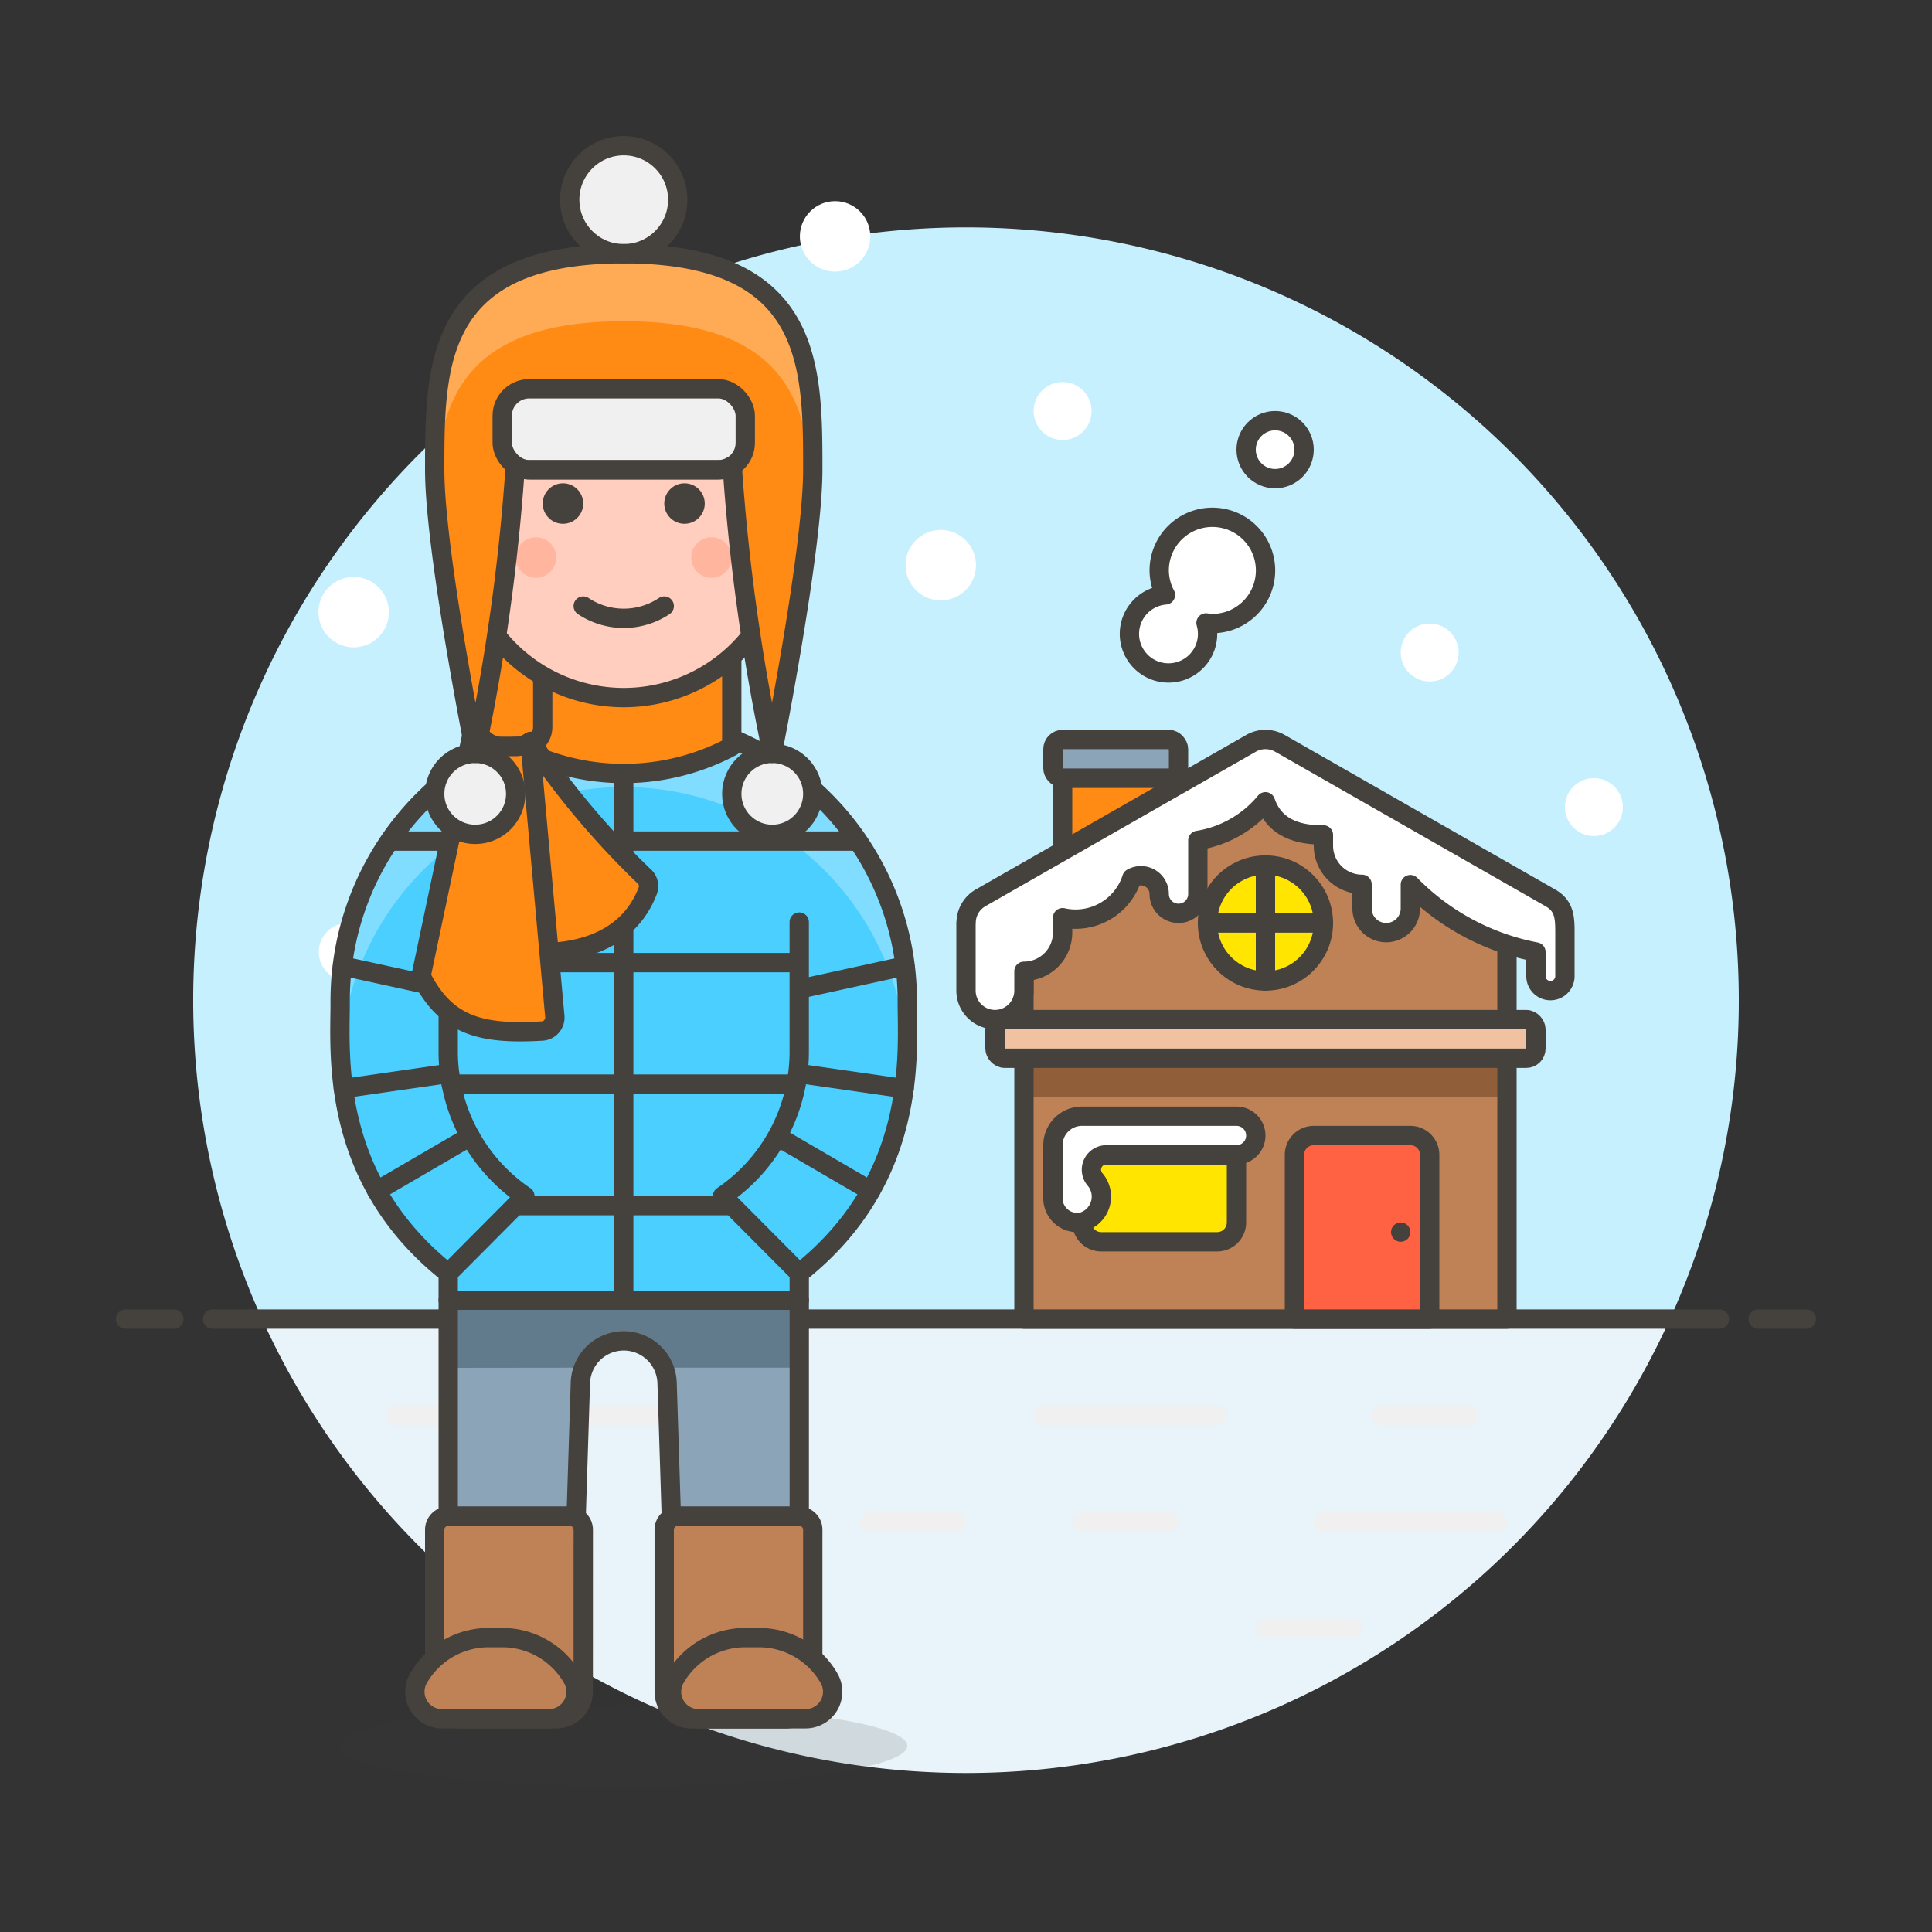 <svg xmlns="http://www.w3.org/2000/svg" viewBox="0 0 100 100" height="400" width="400"><rect x="0" y="0" width="100" height="100" fill="#333333" stroke="none"/><path d="M90 51.775a40 40 0 1 0-76.436 16.5h72.872A39.844 39.844 0 0 0 90 51.775z" fill="#c7f0ff"></path><path d="M13.564 68.275a40 40 0 0 0 72.872 0z" fill="#e8f4fa"></path><path stroke-linecap="round" stroke="#f0f0f0" stroke-miterlimit="10" fill="none" d="M54 73.275h9m-33 0h9m26.5 11H70m1.5-11H76m-20 5.5h4.5m-15.5 0h4.5m19 0h9m-57-5.5H25"></path><path d="M11 68.275h78m-82.5 0H9m82 0h2.5" stroke="#45413c" stroke-linejoin="round" stroke-linecap="round" fill="none"></path><path fill="#ff8a14" stroke="#45413c" stroke-linejoin="round" d="M55 40.275h5.5v8H55z"></path><rect x="54.5" y="38.275" width="6.5" height="2" rx=".5" fill="#8ca4b8" stroke="#45413c" stroke-linejoin="round"></rect><path fill="#bf8256" d="M65.5 41.502 53 48.645v19.63h25v-19.63l-12.5-7.143z"></path><path fill="#915e3a" d="M53 54.775h25v2H53z"></path><path stroke="#45413c" stroke-linejoin="round" stroke-linecap="round" fill="none" d="M65.5 41.502 53 48.645v19.63h25v-19.63l-12.5-7.143z"></path><rect x="51.5" y="52.775" width="28" height="2" rx=".5" fill="#f0c2a1" stroke="#45413c" stroke-linejoin="round" stroke-linecap="round"></rect><path d="m80.244 46.473-14-8a1.5 1.5 0 0 0-1.488 0l-14 8a1.492 1.492 0 0 0-.75 1.3H50v3.5a1.5 1.5 0 1 0 3 0v-1a2 2 0 0 0 2-2V47.5a3.057 3.057 0 0 0 3.585-2.048.946.946 0 0 1 1.415.823 1 1 0 1 0 2 0V43.5a5.7 5.7 0 0 0 3.5-2c.43 1.242 1.5 1.731 3 1.715v.558a2 2 0 0 0 2 2v1.25a1.25 1.25 0 1 0 2.5 0v-1.235a12.333 12.333 0 0 0 6.5 3.487v1.25a.75.75 0 1 0 1.5 0v-2.072c0-.877.029-1.532-.756-1.98z" fill="#fff" stroke="#45413c" stroke-linejoin="round"></path><circle cx="65.5" cy="47.775" r="3" fill="#ffe500" stroke="#45413c" stroke-linejoin="round" stroke-linecap="round"></circle><path d="M74 68.275h-7v-8.5a1 1 0 0 1 1-1h5a1 1 0 0 1 1 1z" fill="#ff6242" stroke="#45413c" stroke-linejoin="round" stroke-linecap="round"></path><path d="M63 64.275h-6a1 1 0 0 1-1-1v-3.5h8v3.5a1 1 0 0 1-1 1z" fill="#ffe500" stroke="#45413c" stroke-linejoin="round" stroke-linecap="round"></path><path d="M64 57.775a1 1 0 0 1 0 2h-6.75a.77.77 0 0 0-.561 1.284 1.368 1.368 0 0 1-.622 2.177 1.252 1.252 0 0 1-1.567-1.211v-2.75a1.5 1.5 0 0 1 1.5-1.5z" fill="#fff" stroke="#45413c" stroke-linejoin="round" stroke-linecap="round"></path><circle cx="72.5" cy="63.775" r=".5" fill="#45413c"></circle><path d="M62.75 26.775a2.75 2.75 0 0 0-2.75 2.75 2.715 2.715 0 0 0 .323 1.268 2.023 2.023 0 1 0 2.1 1.449 2.79 2.79 0 0 0 .331.033 2.75 2.75 0 0 0 0-5.5z" fill="#fff" stroke="#45413c" stroke-linejoin="round"></path><circle cx="66" cy="23.275" r="1.5" fill="#fff" stroke="#45413c" stroke-linejoin="round"></circle><circle cx="74" cy="33.775" r="1.5" fill="#fff"></circle><circle cx="18" cy="49.275" r="1.5" fill="#fff"></circle><circle cx="82.5" cy="41.775" r="1.5" fill="#fff"></circle><circle cx="55" cy="21.275" r="1.5" fill="#fff"></circle><path stroke="#45413c" stroke-linejoin="round" stroke-linecap="round" fill="none" d="M65.5 44.775v6m3-3h-6"></path><path d="M41.37 67.3v-1.4c6.162-4.874 5.592-11.4 5.592-13.978a14.678 14.678 0 1 0-29.355 0c0 2.574-.57 9.1 5.592 13.978v1.4z" fill="#4acfff"></path><path d="M32.284 40.738a14.677 14.677 0 0 1 14.661 13.979c.057-1.142.017-2.11.017-2.8a14.678 14.678 0 1 0-29.355 0c0 .686-.04 1.654.017 2.8a14.676 14.676 0 0 1 14.66-13.979z" fill="#80ddff"></path><path d="M41.37 67.3v-1.4c6.162-4.874 5.592-11.4 5.592-13.978h0a14.678 14.678 0 1 0-29.355 0h0c0 2.574-.57 9.1 5.592 13.978v1.4z" stroke="#45413c" stroke-linejoin="round" stroke-linecap="round" fill="none"></path><path d="m23.2 65.9 3.968-3.989a9.035 9.035 0 0 1-3.968-7.5v-6.684" stroke="#45413c" stroke-linejoin="round" stroke-linecap="round" fill="none"></path><path d="m29.822 78.48.219-6.913a2.245 2.245 0 0 1 4.487 0l.219 6.913h6.623V67.3H23.2v11.18z" fill="#8ca4b8"></path><path d="M30.212 70.792a2.235 2.235 0 0 1 4.145 0h7.013V67.3H23.2v3.5z" fill="#627b8c"></path><ellipse cx="32.284" cy="90.361" rx="14.677" ry="2.097" opacity=".15" fill="#45413c"></ellipse><path d="M30.188 87.566a1.4 1.4 0 0 1-1.4 1.4H23.9a1.4 1.4 0 0 1-1.4-1.4v-8.387a.7.7 0 0 1 .7-.7h6.29a.7.7 0 0 1 .7.7zm11.881 0a1.4 1.4 0 0 1-1.4 1.4h-4.89a1.4 1.4 0 0 1-1.4-1.4v-8.387a.7.7 0 0 1 .7-.7h6.29a.7.7 0 0 1 .7.7z" fill="#bf8256" stroke="#45413c" stroke-linejoin="round" stroke-linecap="round"></path><path d="M32.284 34.448a8.332 8.332 0 0 1-5.519-2.1h-.072v6.29a11.881 11.881 0 0 0 11.183 0v-6.29H37.8a8.333 8.333 0 0 1-5.516 2.1z" fill="#ff8a14" stroke="#45413c" stroke-linejoin="round" stroke-linecap="round"></path><path stroke="#45413c" stroke-linejoin="round" stroke-linecap="round" fill="none" d="M32.284 40.039v27.258"></path><rect x="24.596" y="33.05" width="3.495" height="5.591" rx="1" fill="#ff8a14" stroke="#45413c" stroke-linejoin="round" stroke-linecap="round"></rect><path stroke="#45413c" stroke-linejoin="round" stroke-linecap="round" fill="none" d="M23.198 51.193 17.732 50m5.538 5.555-5.498.79m6.566 2.476-4.835 2.819M41.37 65.9l-3.97-3.99a9.035 9.035 0 0 0 3.968-7.5v-6.683m2.963-4.193H20.238m21.132 6.29H23.199m18.013 6.29H23.357m14.537 6.29H26.675m14.696-11.211L46.837 50m-5.538 5.555 5.498.79m-6.566 2.476 4.835 2.819"></path><path d="M27.473 38.373a1.366 1.366 0 0 1-.78.268h-.082l-.58 9.853a.7.7 0 0 0 .6.734c1.568.2 5.576.327 6.9-3.131a.687.687 0 0 0-.22-.766 43 43 0 0 1-5.838-6.958z" fill="#ff8a14" stroke="#45413c" stroke-linejoin="round" stroke-linecap="round"></path><path d="M27.434 38.4a1.361 1.361 0 0 1-.741.242h-.7a1.4 1.4 0 0 1-1.4-1.4l-2.8 13.28c1.313 2.6 3.133 3.026 6.27 2.845a.7.7 0 0 0 .654-.763z" fill="#ff8a14" stroke="#45413c" stroke-linejoin="round" stroke-linecap="round"></path><path d="M41.7 88.963a1.4 1.4 0 0 0 1.211-2.1 4.19 4.19 0 0 0-3.632-2.1h-.7a4.191 4.191 0 0 0-3.633 2.1 1.4 1.4 0 0 0 1.211 2.1zm-13.284 0a1.4 1.4 0 0 0 1.211-2.1 4.191 4.191 0 0 0-3.633-2.1h-.7a4.19 4.19 0 0 0-3.632 2.1 1.4 1.4 0 0 0 1.211 2.1z" fill="#bf8256" stroke="#45413c" stroke-linejoin="round" stroke-linecap="round"></path><circle cx="48.694" cy="29.252" r="1.823" fill="#fff"></circle><circle cx="18.306" cy="31.683" r="1.823" fill="#fff"></circle><circle cx="43.224" cy="12.235" r="1.823" fill="#fff"></circle><path d="m29.822 78.48.219-6.913a2.245 2.245 0 0 1 4.487 0l.219 6.913h6.623V67.3H23.2v11.18z" stroke="#45413c" stroke-linejoin="round" stroke-linecap="round" fill="none"></path><path d="M23.9 27.811a8.388 8.388 0 0 0 16.775 0v-2.8a8.388 8.388 0 0 0-16.775 0z" fill="#ffcebf" stroke="#45413c" stroke-linejoin="round" stroke-linecap="round"></path><circle cx="29.139" cy="26.063" r="1.048" fill="#45413c"></circle><circle cx="35.43" cy="26.063" r="1.048" fill="#45413c"></circle><circle cx="27.742" cy="28.859" r="1.048" fill="#ffb59e"></circle><circle cx="36.827" cy="28.859" r="1.048" fill="#ffb59e"></circle><path d="M30.188 31.369a3.777 3.777 0 0 0 4.193 0" stroke="#45413c" stroke-linejoin="round" stroke-linecap="round" fill="none"></path><path d="M42.07 24.316c0-5.4 0-11.183-9.785-11.183S22.5 18.912 22.5 24.316c0 4.194 2.1 14.677 2.1 14.677a106.454 106.454 0 0 0 2.07-14.878 1.387 1.387 0 0 0 .722.2h9.785a1.387 1.387 0 0 0 .722-.2 106.388 106.388 0 0 0 2.074 14.878S42.07 28.51 42.07 24.316z" fill="#ff8a14"></path><path d="M32.284 16.628c8.317 0 9.561 4.176 9.748 8.747.022-.381.037-.743.037-1.059 0-5.4 0-11.183-9.785-11.183S22.5 18.912 22.5 24.316c0 .316.015.678.037 1.059.187-4.575 1.431-8.747 9.747-8.747z" fill="#ffaa54"></path><rect x="25.994" y="20.123" width="12.581" height="4.194" rx="1.398" fill="#f0f0f0" stroke="#45413c" stroke-linejoin="round" stroke-linecap="round"></rect><circle cx="24.596" cy="41.09" r="2.097" fill="#f0f0f0" stroke="#45413c" stroke-linejoin="round" stroke-linecap="round"></circle><circle cx="39.973" cy="41.09" r="2.097" fill="#f0f0f0" stroke="#45413c" stroke-linejoin="round" stroke-linecap="round"></circle><circle cx="32.284" cy="10.338" r="2.796" fill="#f0f0f0" stroke="#45413c" stroke-linejoin="round" stroke-linecap="round"></circle><path d="M42.07 24.316c0-5.4 0-11.183-9.785-11.183S22.5 18.912 22.5 24.316c0 4.194 2.1 14.677 2.1 14.677a106.454 106.454 0 0 0 2.07-14.878 1.387 1.387 0 0 0 .722.2h9.785a1.387 1.387 0 0 0 .722-.2 106.388 106.388 0 0 0 2.074 14.878S42.07 28.51 42.07 24.316z" stroke="#45413c" stroke-linejoin="round" stroke-linecap="round" fill="none"></path></svg>
